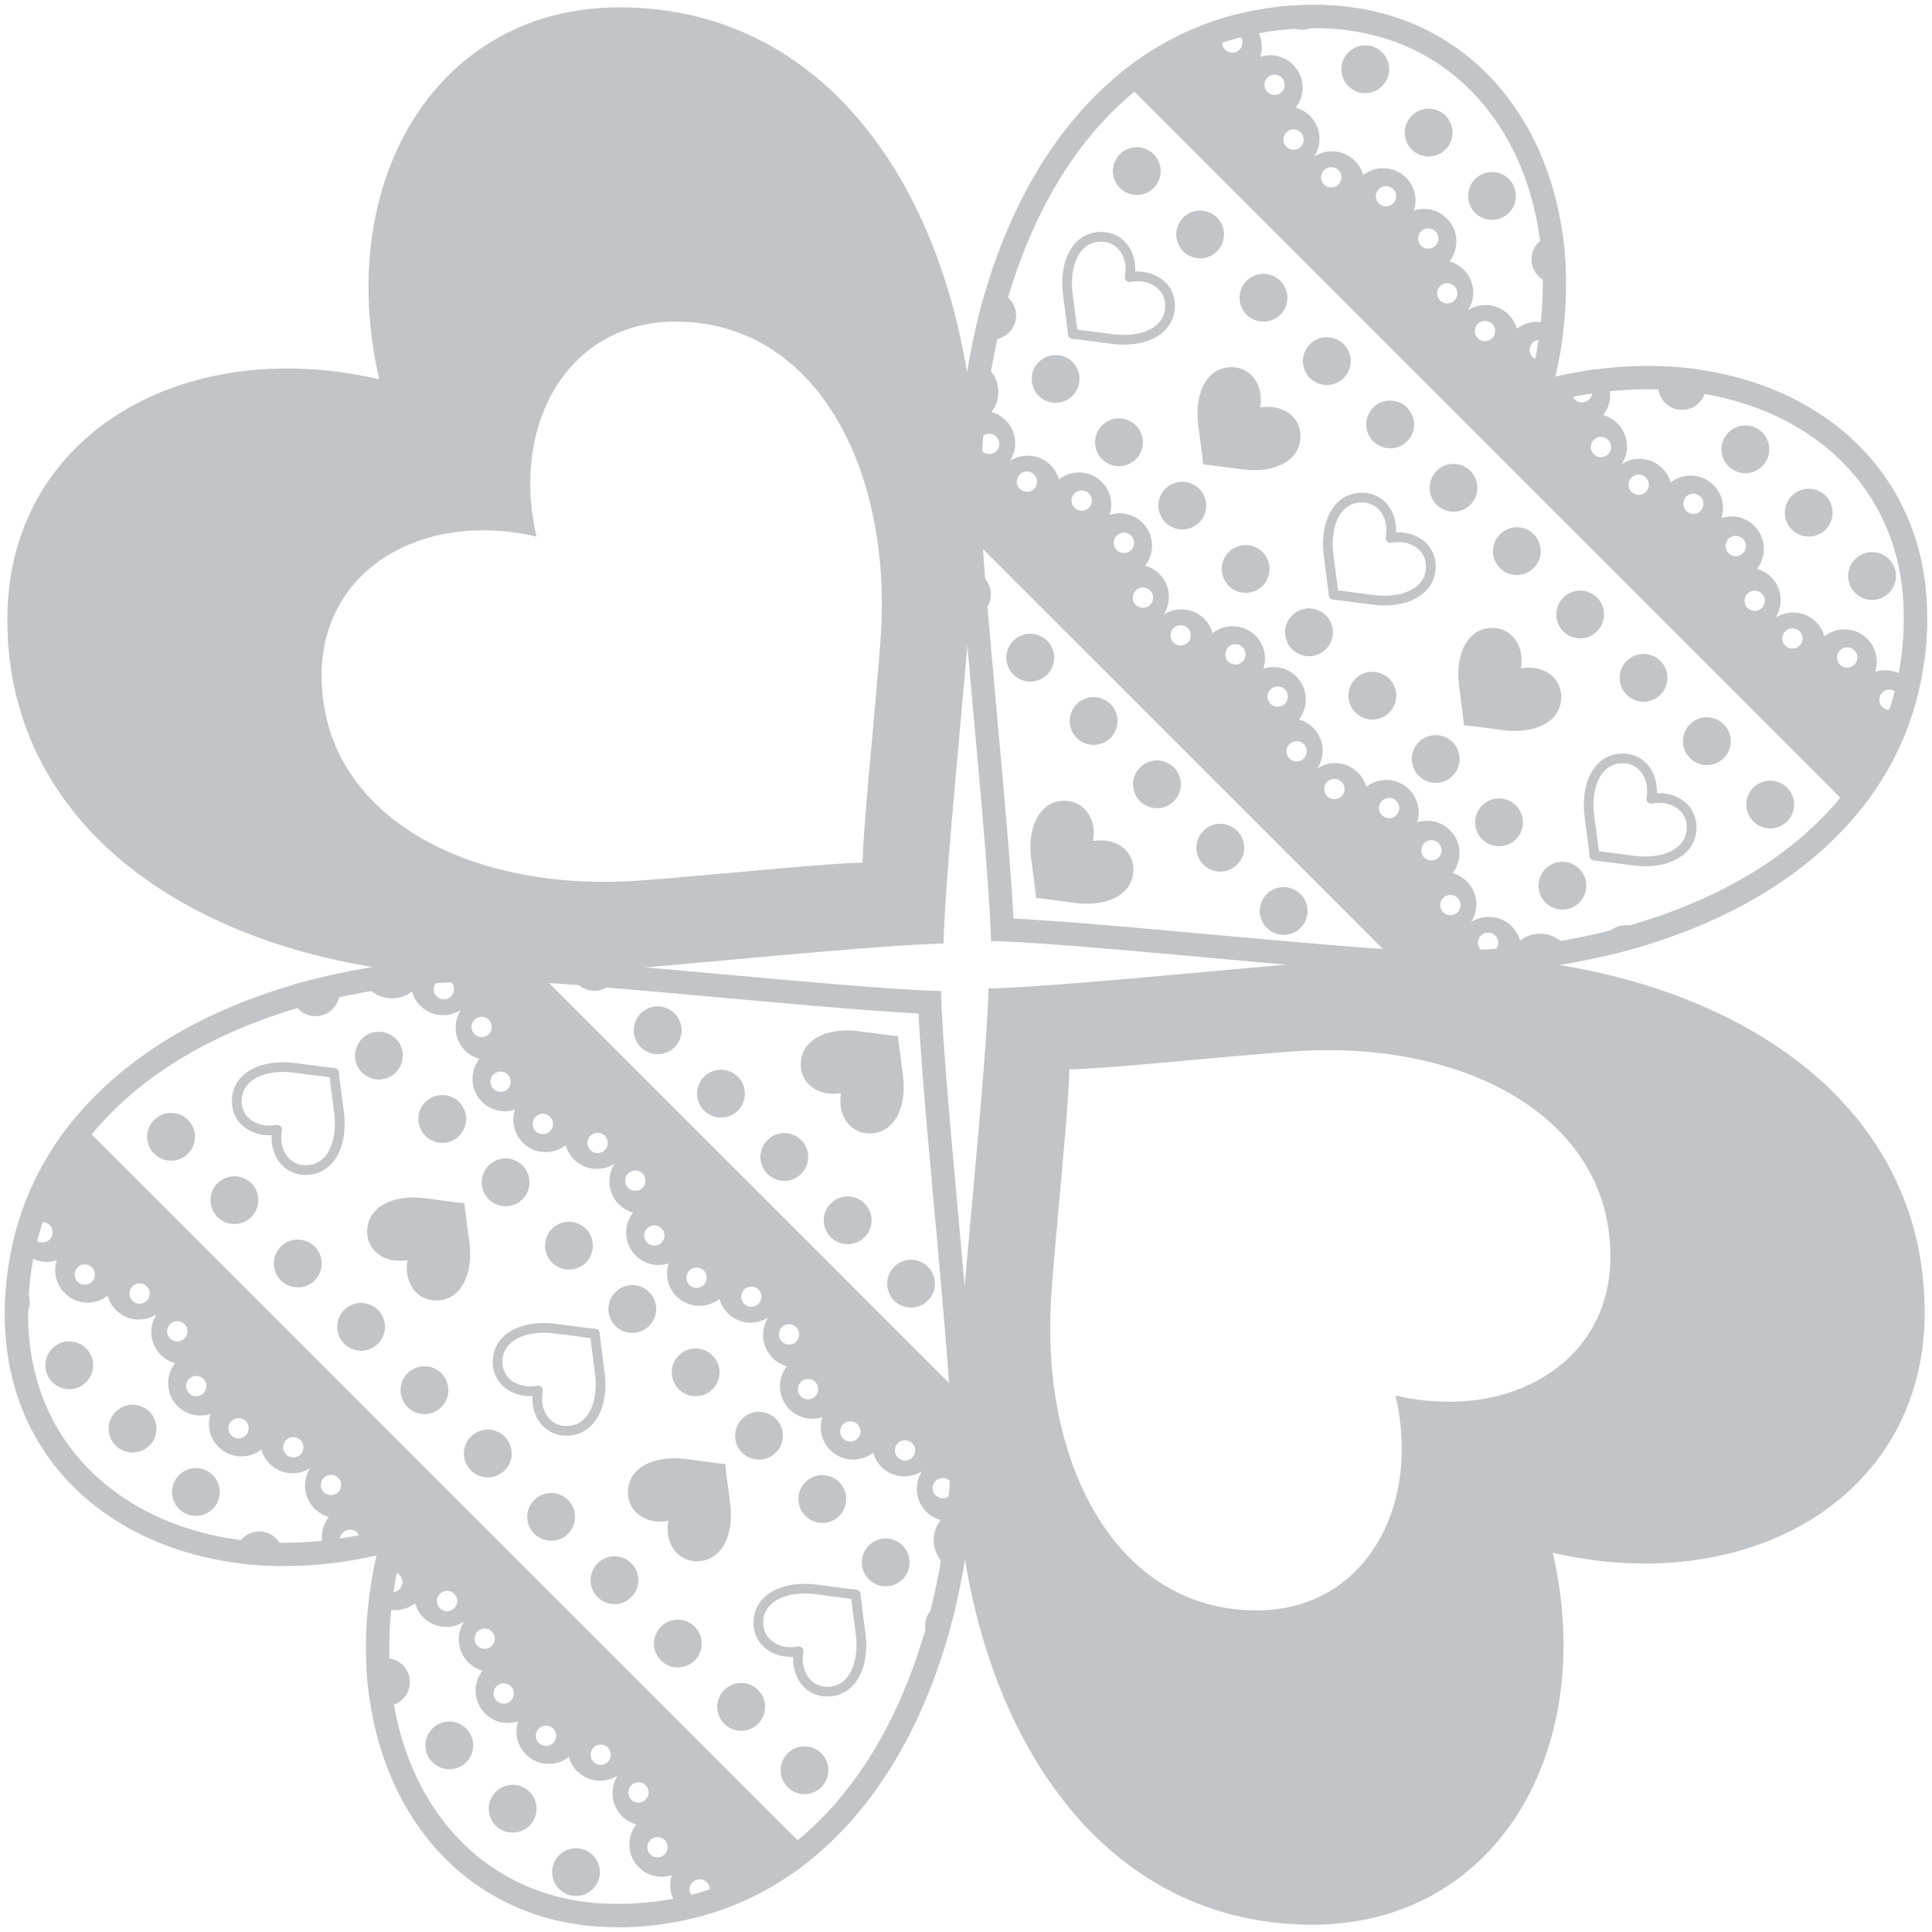 <svg version="1.1" id="_x35_" xmlns="http://www.w3.org/2000/svg" x="0" y="0" viewBox="0 0 799.989 800" xml:space="preserve"><style>.st0{fill:#c2c5c7}</style><path class="st0" d="M402.589 571.544c-3.275-46.147-10.964-118.443-12.679-154.117-.118-2.546-.21-4.918-.275-7.072a334.56 334.56 0 01-7.06-.268c-35.681-1.703-107.97-9.405-154.115-12.674C108.688 389.004 2.001 443.055 2.001 544.489c-.026 76.101 72.329 118.343 153.984 99.514-18.822 81.655 23.42 154.01 99.522 153.997 101.421-.019 155.478-106.698 147.082-226.456zM255.494 788.328c-25.294.005-47.483-8.796-64.104-25.425-.027-.025-.027-.025-.039-.032-26.891-26.885-36.571-70.502-25.935-116.701l3.47-15.075-15.062 3.478c-46.198 10.668-89.816.956-116.694-25.909-16.661-16.655-25.462-38.856-25.462-64.168 0-34.365 12.875-63.776 38.247-87.425 39.033-36.394 105.52-55.091 177.863-50.009 19.857 1.414 44.993 3.687 69.315 5.882 32.275 2.907 62.795 5.664 83.241 6.706 1.047 20.406 3.798 50.866 6.706 83.083 2.213 24.376 4.48 49.578 5.895 69.499 5.094 72.31-13.623 138.817-50.023 177.85-23.63 25.37-53.048 38.233-87.418 38.246z"/><path class="st0" d="M279.725 711.446l-.196-.196-63.475-63.462-.184-.202-63.448-63.456-.21-.196-63.449-63.449-.209-.209-57.411-57.39c-11.684 14.041-20.237 30.21-24.952 48.346.432 2.685 1.65 5.271 3.706 7.341a13.443 13.443 0 0013.635 3.269c-1.506 4.643-.419 9.941 3.275 13.629 4.846 4.859 12.495 5.213 17.734 1.067A13.527 13.527 0 0048 542.445a13.405 13.405 0 0016.844 1.729c-3.431 5.206-2.828 12.274 1.756 16.845 1.676 1.702 3.719 2.842 5.894 3.451-4.139 5.26-3.785 12.902 1.049 17.761a13.44 13.44 0 0013.647 3.262c-1.506 4.65-.419 9.948 3.276 13.635 4.846 4.853 12.482 5.207 17.735 1.068a13.545 13.545 0 003.458 5.907c4.584 4.571 11.645 5.147 16.831 1.729-3.405 5.214-2.828 12.274 1.756 16.845a13.42 13.42 0 005.907 3.445c-4.139 5.265-3.798 12.902 1.061 17.761.432.44.903.838 1.388 1.213 5.724-.741 11.527-1.743 17.382-3.092-1.349 5.848-2.331 11.663-3.078 17.388.368.484.774.937 1.22 1.382 4.846 4.86 12.482 5.22 17.747 1.081a13.421 13.421 0 003.445 5.9c4.572 4.578 11.631 5.161 16.845 1.749-3.419 5.193-2.829 12.26 1.729 16.825a13.63 13.63 0 005.907 3.445 13.378 13.378 0 001.088 17.761c3.667 3.694 8.96 4.768 13.622 3.268-1.493 4.644-.432 9.948 3.262 13.636 4.846 4.859 12.508 5.206 17.761 1.074a13.405 13.405 0 003.444 5.894 13.4 13.4 0 0016.832 1.743c-3.406 5.2-2.829 12.267 1.756 16.845a13.348 13.348 0 005.894 3.431c-4.139 5.279-3.786 12.908 1.061 17.761 3.694 3.694 8.999 4.775 13.649 3.276-1.52 4.643-.432 9.948 3.275 13.629 2.056 2.07 4.637 3.281 7.321 3.701 18.129-4.703 34.318-13.256 48.346-24.953l-57.385-57.394zM14.628 513.235a4.191 4.191 0 01.025-5.927c1.625-1.638 4.284-1.638 5.92 0a4.189 4.189 0 010 5.927c-1.635 1.644-4.295 1.638-5.945 0zm17.525 17.494a4.184 4.184 0 010-5.941c1.624-1.625 4.282-1.625 5.92 0a4.206 4.206 0 010 5.941 4.16 4.16 0 01-5.92 0zm22.673 7.858a4.192 4.192 0 010-5.927 4.188 4.188 0 015.934 0c1.624 1.637 1.624 4.296 0 5.927a4.186 4.186 0 01-5.934 0zm15.627 15.614a4.155 4.155 0 010-5.927c1.624-1.644 4.283-1.638 5.92 0a4.189 4.189 0 010 5.927 4.171 4.171 0 01-5.92 0zm7.845 22.693a4.2 4.2 0 010-5.934c1.638-1.631 4.31-1.631 5.934 0 1.624 1.638 1.651 4.29.013 5.927a4.202 4.202 0 01-5.947.007zm17.513 17.486a4.163 4.163 0 010-5.933c1.625-1.631 4.271-1.631 5.934 0 1.624 1.644 1.624 4.309 0 5.94-1.663 1.643-4.309 1.631-5.934-.007zm22.661 7.858c-1.624-1.631-1.624-4.29 0-5.927 1.664-1.643 4.308-1.636 5.933 0a4.2 4.2 0 01.013 5.927c-1.638 1.645-4.283 1.645-5.946 0zm15.626 15.621a4.189 4.189 0 010-5.927 4.186 4.186 0 015.934 0 4.178 4.178 0 010 5.927 4.193 4.193 0 01-5.934 0zm7.858 22.686c-1.636-1.638-1.65-4.29 0-5.927 1.638-1.644 4.296-1.637 5.947 0 1.611 1.631 1.624 4.29 0 5.927a4.208 4.208 0 01-5.947 0zm17.5 17.493a4.187 4.187 0 010-5.933 4.21 4.21 0 015.934 0 4.206 4.206 0 010 5.941 4.195 4.195 0 01-5.934-.008zm22.674 7.859a4.197 4.197 0 010-5.934c1.636-1.636 4.296-1.625 5.932.007a4.193 4.193 0 11-5.932 5.927zm15.626 15.613c-1.638-1.638-1.651-4.296.013-5.927 1.611-1.631 4.269-1.644 5.92.007a4.207 4.207 0 01.013 5.92c-1.663 1.643-4.322 1.638-5.946 0zm7.859 22.687a4.159 4.159 0 010-5.92c1.651-1.644 4.296-1.644 5.92-.014a4.185 4.185 0 01.013 5.934 4.185 4.185 0 01-5.933 0zm17.486 17.493a4.193 4.193 0 01.013-5.928 4.188 4.188 0 015.921 0 4.209 4.209 0 01.013 5.934c-1.65 1.65-4.296 1.632-5.947-.006zm22.7 7.865a4.197 4.197 0 01-.014-5.941 4.186 4.186 0 015.922.021 4.146 4.146 0 010 5.92 4.166 4.166 0 01-5.908 0zm15.613 15.614a4.201 4.201 0 010-5.947 4.175 4.175 0 015.92.02 4.201 4.201 0 01.014 5.927 4.197 4.197 0 01-5.934 0zm7.859 22.686c-1.65-1.631-1.65-4.289 0-5.94 1.625-1.624 4.284-1.631 5.934.007 1.624 1.638 1.638 4.303 0 5.934-1.664 1.642-4.31 1.63-5.934-.001zm17.499 17.499a4.172 4.172 0 010-5.941c1.625-1.637 4.296-1.624 5.92.007a4.165 4.165 0 010 5.927 4.187 4.187 0 01-5.92.007zM170.563 410.532a13.622 13.622 0 003.459 5.9c4.571 4.578 11.63 5.148 16.843 1.729-3.419 5.206-2.856 12.272 1.743 16.852 1.677 1.701 3.733 2.835 5.907 3.437-4.151 5.279-3.798 12.908 1.061 17.768 3.68 3.694 8.973 4.775 13.635 3.262-1.506 4.643-.432 9.948 3.248 13.635 4.859 4.86 12.509 5.206 17.774 1.067a13.453 13.453 0 003.446 5.907c4.558 4.572 11.63 5.161 16.831 1.743-3.405 5.2-2.829 12.254 1.742 16.838a13.572 13.572 0 005.895 3.437c-4.126 5.259-3.773 12.916 1.086 17.761 3.68 3.694 8.973 4.762 13.623 3.269-1.495 4.637-.42 9.948 3.26 13.635 4.859 4.86 12.522 5.212 17.775 1.075a13.502 13.502 0 003.444 5.9c4.572 4.571 11.619 5.141 16.832 1.729-3.405 5.207-2.842 12.273 1.756 16.845 1.69 1.709 3.746 2.836 5.893 3.438-4.152 5.265-3.786 12.908 1.061 17.761 3.694 3.7 8.987 4.775 13.649 3.275a13.355 13.355 0 003.262 13.636c4.846 4.852 12.495 5.2 17.761 1.067a13.419 13.419 0 003.445 5.894c4.559 4.584 11.631 5.161 16.831 1.742-3.419 5.207-2.842 12.261 1.743 16.845 1.69 1.695 3.746 2.829 5.907 3.438-4.139 5.259-3.798 12.908 1.049 17.761a13.331 13.331 0 008.081 3.839c.484-2.758.957-5.541 1.362-8.351-1.533.7-3.419.452-4.689-.825-1.638-1.631-1.638-4.284-.013-5.933 1.572-1.559 4.035-1.585 5.685-.164 1.952-15.469 2.724-31.508 2.357-47.881-.013-.131-.013-.263-.013-.387-.038-1.532-.052-3.059-.105-4.585l-61.104-61.123-.196-.196-63.462-63.456-.196-.189-61.117-61.117c-1.547-.066-3.067-.073-4.584-.105-.132 0-.249-.007-.393-.013-16.373-.38-32.419.406-47.875 2.344 1.415 1.651 1.376 4.126-.171 5.679-1.65 1.643-4.309 1.643-5.933-.007-1.27-1.264-1.518-3.144-.825-4.689-2.803.419-5.593.871-8.343 1.375a13.292 13.292 0 003.811 8.062c4.874 4.867 12.523 5.215 17.762 1.076zm222.791 202.69a4.189 4.189 0 010 5.927c-1.638 1.643-4.31 1.643-5.934 0a4.175 4.175 0 01.013-5.934c1.611-1.63 4.283-1.63 5.921.007zm-15.614-15.614c1.624 1.644 1.624 4.303 0 5.927-1.65 1.644-4.31 1.644-5.932.006-1.638-1.63-1.638-4.289 0-5.94 1.622-1.63 4.282-1.63 5.932.007zm-22.698-7.858a4.172 4.172 0 010 5.941c-1.624 1.629-4.284 1.623-5.922-.014a4.184 4.184 0 010-5.92c1.638-1.638 4.297-1.638 5.922-.007zm-17.474-17.493c1.624 1.631 1.611 4.296-.013 5.927-1.65 1.643-4.308 1.643-5.933 0a4.189 4.189 0 010-5.927c1.624-1.638 4.282-1.645 5.946 0zm-7.872-22.693c1.638 1.638 1.638 4.31.014 5.941-1.638 1.636-4.296 1.63-5.961 0a4.21 4.21 0 01.026-5.941c1.638-1.638 4.297-1.645 5.921 0zm-15.626-15.607a4.159 4.159 0 010 5.92 4.164 4.164 0 01-5.921.007c-1.638-1.631-1.638-4.289 0-5.933 1.637-1.632 4.297-1.632 5.921.006zm-22.674-7.858a4.193 4.193 0 11-5.933 5.926 4.178 4.178 0 010-5.927c1.636-1.637 4.308-1.637 5.933.001zm-17.499-17.5a4.176 4.176 0 01-.013 5.934c-1.624 1.636-4.284 1.63-5.92 0a4.21 4.21 0 010-5.934c1.636-1.631 4.31-1.631 5.933 0zm-7.846-22.687a4.197 4.197 0 010 5.934 4.216 4.216 0 01-5.947 0 4.177 4.177 0 01.027-5.934c1.624-1.624 4.282-1.644 5.92 0zm-15.626-15.62c1.636 1.644 1.636 4.303 0 5.934-1.638 1.644-4.297 1.644-5.921 0-1.65-1.631-1.65-4.282 0-5.934 1.624-1.631 4.283-1.631 5.921 0zm-22.688-7.859c1.652 1.638 1.638 4.31 0 5.941-1.622 1.636-4.282 1.63-5.932-.007a4.19 4.19 0 010-5.928c1.636-1.643 4.31-1.643 5.932-.006zm-17.486-17.485a4.205 4.205 0 01-.012 5.94 4.183 4.183 0 01-5.92-.013 4.168 4.168 0 010-5.92c1.636-1.632 4.296-1.645 5.932-.007zm-7.858-22.693a4.22 4.22 0 01.013 5.933c-1.664 1.636-4.31 1.636-5.947 0-1.638-1.63-1.638-4.29 0-5.933a4.203 4.203 0 015.934 0zm-15.626-15.614a4.199 4.199 0 01.012 5.934c-1.636 1.638-4.282 1.638-5.945 0a4.223 4.223 0 010-5.934c1.649-1.625 4.309-1.637 5.933 0zm-49.945 75.689c4.807-4.852 6.576-12.81 5.632-21.298-.576-4.925-1.702-12.62-2.043-16.275-.013-.255-.039-.498-.052-.701a2.014 2.014 0 00-1.886-1.86c-.21-.021-.433-.033-.695-.066-3.654-.328-11.343-1.461-16.282-2.03-8.474-.956-16.437.819-21.297 5.619-2.764 2.73-4.336 6.549-4.152 10.93.157 3.564 1.625 6.681 3.903 8.967 3.117 3.104 7.676 4.689 12.536 4.446-.263 4.859 1.336 9.398 4.44 12.522 0 .014.013.021.013.027 2.292 2.265 5.384 3.726 8.946 3.871 4.415.197 8.199-1.389 10.937-4.152zm-17.054-2.594c-2.593-2.586-3.903-6.902-3.025-11.585a1.983 1.983 0 00-.563-1.808 1.959 1.959 0 00-1.783-.55c-4.689.884-9.011-.439-11.591-3.032-1.624-1.625-2.606-3.687-2.738-6.275-.118-3.372.956-5.886 2.986-7.917 3.498-3.569 10.336-5.384 17.997-4.473 4.468.497 11.357 1.526 15.443 1.951.432 4.087 1.454 10.97 1.951 15.437.89 7.669-.904 14.499-4.48 18.011-2.029 2.004-4.544 3.09-7.898 2.966-2.592-.111-4.661-1.12-6.299-2.725zm74.687 35.517c-.563-4.886-1.715-12.535-2.056-16.307-.04-.275-.04-.524-.066-.76-.223-.014-.472-.026-.748-.046-3.772-.348-11.421-1.5-16.307-2.056-12.679-1.44-23.668 3.778-23.223 14.487.353 8.022 8.173 12.803 16.714 11.185-1.624 8.542 3.156 16.368 11.198 16.714 10.69.458 15.915-10.551 14.488-23.217zm50.35 75.067c4.807-4.859 6.575-12.823 5.62-21.298-.576-4.932-1.703-12.615-2.017-16.275a20.223 20.223 0 00-.079-.695c-.052-1.008-.852-1.8-1.873-1.872-.21-.021-.433-.046-.669-.066-3.68-.32-11.355-1.467-16.28-2.03l-.236 2.004.236-2.01c-8.501-.943-16.453.819-21.312 5.626-2.763 2.738-4.348 6.536-4.152 10.93.145 3.569 1.613 6.693 3.891 8.966 3.117 3.104 7.675 4.71 12.522 4.46-.236 4.846 1.336 9.378 4.453 12.508.026.014.026.027.026.027 2.279 2.272 5.383 3.733 8.946 3.876 4.389.197 8.173-1.381 10.924-4.151zm-17.054-2.594c-2.581-2.574-3.917-6.909-3.013-11.593a2.007 2.007 0 00-2.358-2.344c-4.689.872-9.011-.446-11.604-3.038-1.598-1.624-2.594-3.694-2.699-6.288-.143-3.366.957-5.874 2.96-7.917 3.499-3.556 10.335-5.364 18.011-4.466 4.467.504 11.357 1.526 15.444 1.958.419 4.073 1.441 10.963 1.938 15.442.917 7.656-.917 14.5-4.48 17.997-2.017 2.005-4.545 3.091-7.899 2.98-2.579-.125-4.662-1.12-6.3-2.731zm60.2 58.726c10.702.459 15.915-10.544 14.474-23.211-.55-4.891-1.702-12.541-2.042-16.307a8.073 8.073 0 01-.052-.759c-.236-.02-.486-.027-.761-.052-3.772-.341-11.421-1.5-16.307-2.044-12.665-1.44-23.681 3.766-23.224 14.474.367 8.037 8.188 12.817 16.714 11.193-1.612 8.546 3.181 16.359 11.198 16.706zm44.966 52.119c2.281 2.286 5.384 3.747 8.946 3.877 4.402.216 8.201-1.382 10.925-4.146 4.807-4.86 6.588-12.809 5.646-21.291-.577-4.95-1.703-12.626-2.044-16.273-.025-.263-.039-.497-.052-.702a2.001 2.001 0 00-1.886-1.865c-.196-.021-.432-.034-.681-.066-3.667-.322-11.343-1.467-16.294-2.03-8.475-.949-16.425.819-21.311 5.626-2.738 2.718-4.335 6.536-4.139 10.924.157 3.562 1.625 6.68 3.903 8.96 3.119 3.118 7.663 4.715 12.522 4.46-.248 4.852 1.349 9.385 4.454 12.508-.001.012-.001.018.011.018zm-.209-14.441a1.938 1.938 0 00-.55-1.807 1.922 1.922 0 00-1.781-.544c-4.689.884-9.026-.438-11.593-3.039-1.625-1.623-2.619-3.699-2.724-6.28-.131-3.38.943-5.874 2.96-7.917 3.51-3.557 10.348-5.365 17.997-4.486 4.479.517 11.37 1.545 15.455 1.971.433 4.092 1.454 10.962 1.953 15.429.891 7.669-.917 14.514-4.48 18.017-2.03 2.004-4.545 3.092-7.912 2.967-2.58-.118-4.65-1.12-6.286-2.731-2.594-2.568-3.916-6.911-3.039-11.58zm15.574-231.526c-1.597 8.52 3.184 16.339 11.213 16.687 10.701.472 15.901-10.53 14.474-23.204-.538-4.885-1.703-12.548-2.056-16.321-.013-.268-.04-.523-.052-.739-.21-.02-.458-.04-.734-.066-3.773-.341-11.436-1.488-16.32-2.044-12.679-1.427-23.681 3.78-23.21 14.474.352 8.029 8.172 12.81 16.685 11.213zM63.838 477.707c3.865 3.863 10.139 3.863 13.989.007 3.865-3.864 3.865-10.125 0-13.982-3.864-3.871-10.125-3.871-14.003 0-3.85 3.856-3.85 10.117.014 13.975zm26.237 12.24a9.863 9.863 0 000 13.988c3.864 3.864 10.125 3.858 13.976.007 3.864-3.871 3.864-10.132 0-13.995-3.851-3.845-10.112-3.845-13.976 0zm26.223 40.225c3.863 3.864 10.124 3.857 14.002.007 3.864-3.864 3.864-10.139 0-13.996-3.878-3.864-10.139-3.864-14.002 0-3.864 3.857-3.864 10.131 0 13.989zm26.222 12.24c-3.837 3.857-3.851 10.125 0 13.99 3.877 3.856 10.138 3.856 13.99.005 3.864-3.863 3.864-10.124 0-13.995a9.891 9.891 0 00-13.99 0zm26.236 40.218c3.865 3.857 10.138 3.864 13.99 0 3.863-3.864 3.863-10.132 0-13.99-3.852-3.856-10.125-3.863-13.99 0-3.864 3.858-3.864 10.126 0 13.99zm40.225 12.241c-3.878-3.864-10.138-3.864-14.001 0-3.851 3.851-3.864 10.118.012 13.983 3.864 3.864 10.126 3.864 13.976.007 3.878-3.872 3.878-10.126.013-13.99zm26.223 26.23c-3.864-3.857-10.138-3.857-14.003 0-3.837 3.865-3.837 10.119.013 13.983 3.864 3.863 10.126 3.863 13.99.019a9.904 9.904 0 000-14.002zm12.248 26.242c-3.864 3.839-3.864 10.112 0 13.969 3.864 3.871 10.125 3.871 13.976.007 3.876-3.864 3.876-10.125 0-13.976a9.852 9.852 0 00-13.976 0zm40.211 26.223c-3.864-3.871-10.137-3.871-13.989 0-3.863 3.851-3.863 10.112 0 13.982 3.864 3.865 10.138 3.865 13.989.007 3.864-3.877 3.864-10.131 0-13.989zm12.234 26.217c-3.851 3.864-3.851 10.132 0 13.995 3.864 3.857 10.138 3.857 13.99.007 3.877-3.863 3.877-10.131 0-14.001-3.852-3.859-10.126-3.866-13.99-.001zm26.25 40.218c3.851 3.864 10.112 3.864 13.963.013a9.88 9.88 0 000-13.99c-3.851-3.87-10.112-3.87-13.976 0-3.851 3.851-3.851 10.126.013 13.977zM9.428 532.11c-1.821-1.814-4.152-2.738-6.536-2.856-.55 4.97-.891 10.02-.891 15.234-.013 1.513.078 2.986.13 4.48 2.633.084 5.293-.852 7.297-2.862 3.864-3.871 3.876-10.125 0-13.996zm26.235 26.237c-3.876-3.871-10.125-3.871-13.988 0-3.851 3.857-3.851 10.125 0 13.983 3.863 3.862 10.112 3.862 13.988 0 3.864-3.858 3.864-10.126 0-13.983zm26.25 26.228a9.925 9.925 0 00-14.017 0c-3.851 3.857-3.863 10.125 0 13.99 3.878 3.857 10.139 3.851 13.99 0 3.878-3.865 3.878-10.132.027-13.99zm26.21 26.224c-3.851-3.865-10.126-3.857-13.99 0a9.891 9.891 0 000 13.99c3.864 3.864 10.138 3.857 13.99 0 3.864-3.859 3.864-10.127 0-13.99zm26.235 26.236c-3.864-3.865-10.126-3.871-13.988 0-2.751 2.738-3.498 6.68-2.358 10.125 5.907.785 11.971 1.191 18.154 1.264 1.847-3.714 1.27-8.317-1.808-11.389zm52.46 52.452c-3.852-3.864-10.125-3.871-13.99.007-.393.393-.708.807-1.022 1.245.236 4.394.655 8.73 1.297 12.954 3.851 3.621 9.928 3.569 13.714-.21 3.864-3.864 3.864-10.138.001-13.996zm26.222 26.237c-3.864-3.858-10.125-3.865-13.988 0-3.851 3.851-3.864 10.125.012 13.988 3.851 3.857 10.126 3.857 13.976 0a9.887 9.887 0 000-13.988zm26.25 26.222c-3.878-3.863-10.139-3.858-14.017 0-3.851 3.864-3.851 10.138 0 14.003 3.878 3.851 10.139 3.837 14.017 0 3.851-3.872 3.851-10.139 0-14.003zm26.197 26.23c-3.851-3.858-10.112-3.858-13.976.007-3.851 3.851-3.864 10.118-.013 13.976 3.891 3.877 10.152 3.87 14.003 0 3.862-3.858 3.875-10.12-.014-13.983zm12.259 26.229a9.926 9.926 0 00-2.279 3.595c.027-.005.027-.005.04 0 6.168 0 12.129-.405 17.957-1.177-.458-.872-1.008-1.684-1.729-2.417-3.864-3.858-10.137-3.858-13.989-.001zM123.684 417.866c3.851 3.877 10.126 3.877 13.989 0 3.864-3.858 3.851-10.112-.013-13.976a.777.777 0 00-.21-.164c-5.475 1.219-10.884 2.581-16.163 4.121-1.099 3.418-.34 7.308 2.397 10.019zm26.21 26.236c3.878 3.857 10.139 3.857 14.003 0 3.851-3.871 3.851-10.118 0-13.983-3.864-3.857-10.112-3.878-13.99-.013-3.863 3.878-3.863 10.125-.013 13.996zm26.237 26.23c3.878 3.863 10.138 3.863 14.002 0a9.891 9.891 0 000-13.99c-3.864-3.864-10.124-3.871-14.002 0-3.864 3.865-3.864 10.133 0 13.99zm40.224 26.229a9.852 9.852 0 00-.013-13.988 9.887 9.887 0 00-13.976 0c-3.862 3.863-3.876 10.124 0 13.988 3.852 3.871 10.112 3.871 13.989 0zm12.234 26.236c3.864 3.858 10.139 3.865 14.003 0 3.851-3.877 3.851-10.132 0-13.996-3.864-3.857-10.139-3.871-14.003-.007-3.851 3.865-3.851 10.133 0 14.003zm40.225 26.217c3.877-3.857 3.852-10.112 0-13.976a9.882 9.882 0 00-13.988-.014 9.904 9.904 0 000 14.002 9.878 9.878 0 0013.988-.012zm26.223 12.253c-3.864-3.863-10.126-3.863-13.988-.005-3.865 3.869-3.853 10.124 0 13.988 3.862 3.864 10.124 3.864 13.988 0a9.857 9.857 0 000-13.983zm26.237 40.213c3.864-3.865 3.851-10.119 0-13.976-3.865-3.864-10.125-3.885-13.99-.013-3.851 3.87-3.851 10.125 0 13.99a9.894 9.894 0 0013.99-.001zm26.223 12.24c-3.852-3.857-10.113-3.871-13.976-.007-3.891 3.871-3.877 10.132 0 13.996 3.863 3.857 10.124 3.869 13.976 0 3.877-3.864 3.863-10.125 0-13.989zm26.249 40.218c3.851-3.864 3.851-10.118-.013-13.988-3.864-3.864-10.125-3.864-13.99-.007-3.862 3.87-3.862 10.131 0 13.995 3.864 3.857 10.125 3.864 14.003 0zm12.234 26.236c1.388 1.388 3.117 2.259 4.898 2.652A259.03 259.03 0 00396 663.795c-3.419-1.1-7.297-.334-10.02 2.383-3.865 3.858-3.865 10.132 0 13.996zM239.081 407.387a9.919 9.919 0 0014.003-.013c2.135-2.135 3.039-5.003 2.817-7.793a2255.433 2255.433 0 00-19.374-1.572c-.811 3.255.013 6.837 2.554 9.378zm26.236 26.231c3.851 3.862 10.112 3.862 13.99 0 3.877-3.871 3.877-10.132 0-13.99a9.884 9.884 0 00-13.99 0c-3.864 3.858-3.864 10.119 0 13.99zm26.223 26.235c3.865 3.851 10.138 3.857 14.001-.007 3.851-3.871 3.851-10.126 0-13.995-3.864-3.858-10.137-3.858-14.001 0-3.85 3.87-3.85 10.131 0 14.002zm26.236 12.227a9.877 9.877 0 000 13.996c3.864 3.857 10.126 3.857 13.99-.007 3.864-3.858 3.864-10.132 0-13.99-3.865-3.869-10.113-3.869-13.99.001zm26.223 40.226c3.864 3.857 10.126 3.857 14.003 0 3.851-3.865 3.851-10.139 0-13.996-3.878-3.857-10.139-3.857-14.003 0-3.864 3.864-3.864 10.132 0 13.996zm26.237 26.222a9.887 9.887 0 0013.988 0c3.864-3.864 3.851-10.131 0-13.988-3.851-3.857-10.124-3.864-13.988 0-3.851 3.863-3.851 10.124 0 13.988zm26.222 26.23c1.624 1.631 3.693 2.542 5.829 2.79a1937.16 1937.16 0 00-1.52-19.254c-1.572.438-3.065 1.243-4.31 2.474-3.862 3.872-3.862 10.133.001 13.99zM797.989 255.525c.025-76.115-72.33-118.356-153.998-99.535C662.826 74.341 620.598 1.987 544.483 2c-101.433.019-155.478 106.692-147.069 226.458 3.275 46.139 10.964 118.448 12.654 154.122.144 2.547.223 4.911.289 7.072 2.135.052 4.518.145 7.059.268 35.668 1.69 107.983 9.399 154.116 12.674 119.783 8.409 226.444-45.654 226.457-147.069zm-47.901 87.405c-39.047 36.387-105.547 55.091-177.863 49.997-19.922-1.402-45.123-3.676-69.499-5.875-32.21-2.921-62.677-5.665-83.083-6.706-1.035-20.453-3.799-50.973-6.706-83.247-2.188-24.311-4.467-49.453-5.882-69.323-5.082-72.323 13.609-138.83 50.009-177.857 23.656-25.358 53.062-38.235 87.419-38.241 25.319 0 47.508 8.81 64.169 25.457 26.89 26.878 36.583 70.501 25.921 116.694l-3.498 15.069 15.089-3.465c46.186-10.648 89.816-.956 116.707 25.921 0 0 0 .013.013.034 16.634 16.628 25.449 38.81 25.424 64.117.001 34.371-12.848 63.782-38.22 87.425z"/><path class="st0" d="M768.845 337.121c11.671-14.041 20.237-30.224 24.94-48.359-.432-2.678-1.624-5.253-3.694-7.334-3.681-3.675-8.999-4.768-13.635-3.269a13.412 13.412 0 00-3.274-13.635c-4.847-4.846-12.483-5.206-17.763-1.067a13.355 13.355 0 00-3.431-5.887c-4.571-4.578-11.632-5.161-16.845-1.749 3.432-5.194 2.842-12.268-1.729-16.838a13.492 13.492 0 00-5.907-3.445c4.126-5.265 3.786-12.901-1.074-17.754-3.681-3.701-8.999-4.775-13.636-3.269 1.493-4.65.42-9.941-3.261-13.629a13.418 13.418 0 00-17.775-1.081 13.265 13.265 0 00-3.431-5.894c-4.571-4.578-11.617-5.154-16.831-1.742 3.406-5.207 2.828-12.267-1.756-16.832a13.383 13.383 0 00-5.88-3.458c4.113-5.259 3.772-12.895-1.088-17.755a14.29 14.29 0 00-1.374-1.212 179.853 179.853 0 00-17.408 3.078c1.362-5.841 2.357-11.643 3.092-17.382-.368-.484-.76-.949-1.219-1.381-4.847-4.86-12.483-5.214-17.761-1.081a13.482 13.482 0 00-3.446-5.894c-4.558-4.571-11.605-5.155-16.844-1.743 3.431-5.2 2.854-12.272-1.717-16.831a13.434 13.434 0 00-5.907-3.451c4.139-5.259 3.785-12.902-1.075-17.761-3.681-3.687-8.985-4.768-13.622-3.269 1.493-4.637.432-9.941-3.274-13.629-4.847-4.852-12.496-5.206-17.749-1.067a13.558 13.558 0 00-3.444-5.9c-4.598-4.578-11.645-5.168-16.858-1.743 3.432-5.206 2.856-12.26-1.729-16.838a13.433 13.433 0 00-5.907-3.451c4.126-5.253 3.799-12.895-1.061-17.748a13.363 13.363 0 00-13.635-3.269c1.506-4.656.42-9.948-3.274-13.635-2.07-2.076-4.651-3.274-7.336-3.714-18.129 4.716-34.304 13.263-48.346 24.96l57.384 57.404.209.196 63.449 63.456.21.203 63.435 63.456.211.189 63.461 63.469.209.196 57.396 57.389zM513.217 20.593c-1.624 1.638-4.283 1.631-5.92-.007a4.19 4.19 0 010-5.928c1.651-1.643 4.296-1.643 5.92 0a4.176 4.176 0 010 5.935zm17.5 17.486a4.197 4.197 0 01-5.934 0 4.222 4.222 0 010-5.933 4.2 4.2 0 015.934 0 4.173 4.173 0 010 5.933zm7.858 22.693c-1.623 1.631-4.283 1.625-5.921-.013a4.168 4.168 0 010-5.928 4.191 4.191 0 015.921-.007 4.19 4.19 0 010 5.948zm15.627 15.614c-1.638 1.636-4.283 1.629-5.934-.014a4.181 4.181 0 01-.013-5.92 4.214 4.214 0 015.947 0 4.197 4.197 0 010 5.934zm22.673 7.858c-1.624 1.644-4.282 1.638-5.92-.007a4.181 4.181 0 010-5.921c1.651-1.644 4.296-1.644 5.92-.013a4.182 4.182 0 010 5.941zm17.5 17.493a4.203 4.203 0 01-5.934-.007 4.192 4.192 0 010-5.927 4.193 4.193 0 015.934 0 4.199 4.199 0 010 5.934zm7.858 22.693c-1.624 1.631-4.282 1.625-5.932-.02a4.18 4.18 0 010-5.92 4.192 4.192 0 015.932 0 4.193 4.193 0 010 5.94zm15.614 15.614c-1.624 1.63-4.27 1.63-5.921-.007a4.21 4.21 0 01-.013-5.934c1.664-1.63 4.31-1.63 5.934 0a4.161 4.161 0 010 5.941zm22.7 7.858c-1.651 1.631-4.31 1.631-5.934 0a4.191 4.191 0 010-5.947c1.638-1.636 4.283-1.629 5.934.014 1.624 1.624 1.637 4.282 0 5.933zm17.472 17.493a4.181 4.181 0 01-5.92 0 4.197 4.197 0 010-5.934c1.651-1.643 4.296-1.638 5.92-.007a4.149 4.149 0 010 5.941zm7.872 22.68a4.19 4.19 0 01-5.932-.007 4.18 4.18 0 010-5.92c1.636-1.65 4.296-1.638 5.932-.013 1.624 1.65 1.624 4.302 0 5.94zm15.614 15.613a4.165 4.165 0 01-5.92-.007 4.146 4.146 0 010-5.92 4.174 4.174 0 015.92-.007c1.638 1.645 1.65 4.297 0 5.934zm22.686 7.865c-1.638 1.631-4.283 1.625-5.934-.007-1.624-1.638-1.624-4.296 0-5.927a4.197 4.197 0 015.934 5.934zm17.5 17.494a4.198 4.198 0 01-5.934 0 4.167 4.167 0 010-5.927c1.638-1.65 4.283-1.638 5.934-.007 1.638 1.645 1.65 4.296 0 5.934zm7.846 22.679c-1.624 1.638-4.271 1.638-5.921 0a4.185 4.185 0 010-5.921c1.65-1.643 4.297-1.637 5.921 0a4.183 4.183 0 010 5.921zm15.626 15.614a4.181 4.181 0 01-5.921 0 4.213 4.213 0 01-.027-5.927 4.207 4.207 0 015.947 0 4.166 4.166 0 01.001 5.927zm22.686 7.865a4.209 4.209 0 01-5.933 0 4.197 4.197 0 010-5.934 4.2 4.2 0 015.933 0 4.22 4.22 0 010 5.934zm17.487 17.506c-1.638 1.631-4.296 1.631-5.92-.02a4.193 4.193 0 01-.014-5.92 4.193 4.193 0 015.934 0 4.181 4.181 0 010 5.94zm-375.898-139.89c-2.24-2.26-5.108-3.523-8.055-3.831a245.381 245.381 0 00-1.362 8.356c1.546-.706 3.405-.458 4.676.812a4.184 4.184 0 01.013 5.933c-1.546 1.559-4.021 1.599-5.697.177-1.913 15.457-2.699 31.501-2.332 47.887.013.125.027.257.027.387.039 1.526.039 3.046.091 4.578l61.118 61.118.196.189 63.462 63.462.196.196 61.117 61.118c1.546.059 3.051.059 4.571.091.144 0 .262 0 .393.013 16.386.38 32.419-.407 47.887-2.351-1.429-1.637-1.402-4.112.157-5.672a4.225 4.225 0 015.959.007c1.245 1.271 1.494 3.15.8 4.696 2.816-.425 5.606-.884 8.344-1.382a13.142 13.142 0 00-3.825-8.062c-4.86-4.86-12.509-5.2-17.761-1.073-.616-2.148-1.743-4.205-3.445-5.895-4.584-4.578-11.631-5.148-16.858-1.736 3.433-5.206 2.856-12.272-1.729-16.85a13.408 13.408 0 00-5.894-3.439c4.139-5.259 3.798-12.902-1.075-17.761-3.667-3.701-8.971-4.768-13.635-3.269 1.52-4.637.445-9.941-3.274-13.642-4.834-4.853-12.483-5.193-17.749-1.054a13.293 13.293 0 00-3.445-5.908c-4.559-4.578-11.632-5.147-16.832-1.729 3.419-5.213 2.829-12.279-1.742-16.852a13.564 13.564 0 00-5.894-3.437c4.139-5.26 3.772-12.909-1.088-17.774-3.68-3.681-8.999-4.762-13.622-3.262 1.492-4.637.432-9.941-3.262-13.629-4.846-4.859-12.508-5.2-17.775-1.073a13.323 13.323 0 00-3.431-5.902c-4.572-4.571-11.645-5.147-16.845-1.729 3.419-5.214 2.856-12.266-1.742-16.845a13.339 13.339 0 00-5.907-3.438c4.139-5.272 3.799-12.908-1.061-17.774-3.681-3.693-8.985-4.761-13.635-3.262 1.506-4.644.432-9.949-3.262-13.635-4.859-4.853-12.495-5.206-17.761-1.061a13.389 13.389 0 00-3.445-5.907c-4.572-4.584-11.645-5.155-16.858-1.729 3.433-5.207 2.856-12.273-1.715-16.85a13.538 13.538 0 00-5.907-3.439c4.14-5.266 3.786-12.909-1.087-17.768zM613.21 387.432a4.208 4.208 0 015.947 0c1.636 1.625 1.636 4.283 0 5.934-1.638 1.631-4.31 1.636-5.947-.007-1.624-1.637-1.624-4.303 0-5.927zm-15.614-15.62a4.216 4.216 0 015.947 0c1.624 1.638 1.624 4.284-.014 5.94a4.202 4.202 0 01-5.933-.007 4.222 4.222 0 010-5.933zm-7.858-22.686c1.663-1.636 4.296-1.636 5.92 0a4.162 4.162 0 01.013 5.934c-1.611 1.638-4.284 1.638-5.933 0a4.197 4.197 0 010-5.934zm-17.487-17.499a4.197 4.197 0 015.934 0c1.625 1.643 1.625 4.303 0 5.933-1.638 1.63-4.31 1.638-5.934 0a4.173 4.173 0 010-5.933zm-22.699-7.846c1.664-1.651 4.31-1.651 5.947-.007a4.21 4.21 0 010 5.941c-1.624 1.624-4.296 1.624-5.947-.014-1.638-1.637-1.611-4.289 0-5.92zm-15.614-15.621c1.637-1.643 4.309-1.643 5.933-.012a4.203 4.203 0 010 5.939 4.184 4.184 0 01-5.933-.007c-1.636-1.636-1.636-4.295 0-5.92zm-7.845-22.693a4.194 4.194 0 015.934.007 4.192 4.192 0 010 5.927c-1.625 1.631-4.296 1.644-5.947 0-1.638-1.631-1.624-4.296.013-5.934zm-17.5-17.492c1.638-1.643 4.296-1.623 5.92.007a4.157 4.157 0 01.013 5.92 4.198 4.198 0 01-5.933.014 4.207 4.207 0 010-5.941zm-22.686-7.846a4.208 4.208 0 015.947-.007 4.211 4.211 0 01-.013 5.933 4.194 4.194 0 01-5.934-.007c-1.638-1.629-1.624-4.301 0-5.919zm-15.614-15.627a4.19 4.19 0 015.921 0c1.651 1.631 1.651 4.291 0 5.941a4.194 4.194 0 01-5.921-.007 4.2 4.2 0 010-5.934zm-7.858-22.686c1.638-1.636 4.296-1.636 5.921 0 1.65 1.638 1.663 4.298.013 5.927-1.625 1.644-4.296 1.644-5.947 0a4.2 4.2 0 01.013-5.927zm-17.486-17.498c1.638-1.631 4.296-1.631 5.92 0 1.625 1.643 1.638 4.302.013 5.932-1.637 1.631-4.309 1.638-5.947 0-1.637-1.63-1.624-4.289.014-5.932zm-22.7-7.854a4.202 4.202 0 015.947 0 4.189 4.189 0 01-.013 5.934c-1.624 1.631-4.284 1.638-5.933 0-1.625-1.644-1.625-4.303-.001-5.934zm-15.626-15.606c1.663-1.65 4.308-1.65 5.932-.012a4.155 4.155 0 010 5.939c-1.611 1.631-4.269 1.638-5.932-.007a4.217 4.217 0 010-5.92zm79.847-54.968c-.145-3.557-1.599-6.667-3.864-8.94-.013 0-.013-.007-.027-.02-3.13-3.104-7.675-4.696-12.52-4.453.248-4.853-1.35-9.399-4.455-12.516-2.279-2.285-5.382-3.752-8.958-3.896-4.389-.204-8.201 1.382-10.924 4.144-4.807 4.866-6.576 12.817-5.619 21.305.562 4.933 1.702 12.614 2.016 16.262.027.261.04.497.066.701a2.032 2.032 0 001.861 1.886c.209.014.445.032.707.046 3.655.334 11.343 1.481 16.268 2.05 8.501.931 16.452-.832 21.311-5.639 2.751-2.73 4.348-6.528 4.138-10.93zm-4.008.178c.117 3.366-.983 5.875-2.973 7.911-3.51 3.569-10.335 5.378-18.011 4.473-4.467-.504-11.343-1.526-15.43-1.945-.432-4.093-1.454-10.977-1.965-15.45-.891-7.663.918-14.492 4.479-18.009 2.017-2.01 4.532-3.098 7.912-2.96 2.593.123 4.662 1.114 6.273 2.724 2.619 2.588 3.93 6.903 3.039 11.579-.131.661.08 1.336.537 1.807a2.016 2.016 0 001.822.55c4.689-.877 8.999.44 11.579 3.033 1.612 1.617 2.621 3.706 2.738 6.287zm32.785 68.379c-4.886-.55-12.536-1.715-16.32-2.042a9.372 9.372 0 00-.747-.059c-.012-.229-.012-.472-.053-.754-.341-3.772-1.479-11.427-2.043-16.307-1.44-12.672 3.786-23.681 14.487-23.222 8.016.352 12.798 8.179 11.199 16.712 8.515-1.623 16.359 3.178 16.7 11.193.459 10.707-10.543 15.926-23.223 14.479zm79.218 39.439c-.143-3.569-1.611-6.673-3.889-8.952 0 0 0-.007-.014-.007-3.117-3.112-7.663-4.709-12.522-4.46.25-4.848-1.349-9.398-4.453-12.529-2.265-2.267-5.384-3.746-8.946-3.884-4.387-.216-8.213 1.382-10.923 4.132-4.821 4.886-6.59 12.837-5.646 21.319l2.016-.236-2.016.243c.562 4.919 1.702 12.6 2.042 16.268.014.261.039.478.066.693a1.996 1.996 0 001.86 1.867c.196.026.445.032.707.059 3.642.334 11.343 1.473 16.268 2.043 8.474.949 16.438-.825 21.298-5.639 2.765-2.737 4.35-6.522 4.152-10.917zm-4.021.164c.118 3.374-.968 5.888-2.986 7.919-3.484 3.563-10.335 5.364-17.983 4.474-4.48-.511-11.37-1.526-15.443-1.951-.445-4.08-1.454-10.964-1.965-15.437v-.007c-.891-7.663.904-14.501 4.479-18.004 2.031-2.017 4.546-3.104 7.924-2.967 2.568.105 4.637 1.106 6.275 2.719 2.592 2.593 3.903 6.909 3.051 11.592a1.937 1.937 0 00.538 1.808c.47.471 1.138.675 1.794.55 4.689-.884 9.024.42 11.592 3.026 1.611 1.616 2.606 3.705 2.724 6.278zm55.996 53.907c.472 10.707-10.544 15.921-23.198 14.48-4.871-.556-12.534-1.71-16.319-2.044a10.846 10.846 0 00-.76-.059c-.013-.223-.026-.484-.052-.753-.328-3.773-1.492-11.434-2.031-16.314-1.44-12.672 3.76-23.676 14.474-23.217 8.016.354 12.797 8.18 11.186 16.7 8.54-1.61 16.361 3.178 16.7 11.207zm52.106 44.959c-3.117-3.11-7.663-4.714-12.495-4.46.235-4.846-1.363-9.404-4.48-12.516-2.279-2.285-5.384-3.759-8.959-3.896-4.387-.209-8.185 1.388-10.911 4.133-4.807 4.873-6.589 12.829-5.632 21.319.563 4.931 1.715 12.613 2.044 16.273.012.249.038.486.052.681a1.996 1.996 0 001.859 1.886c.211.014.433.034.708.066 3.667.328 11.33 1.461 16.268 2.031 8.488.936 16.437-.838 21.31-5.632 2.751-2.731 4.349-6.53 4.126-10.938-.13-3.555-1.584-6.654-3.876-8.94l-.014-.007zm-2.842 2.837c1.597 1.63 2.606 3.713 2.724 6.286.131 3.38-.968 5.875-2.96 7.917-3.51 3.551-10.36 5.359-18.011 4.48-4.492-.511-11.343-1.532-15.442-1.958-.42-4.085-1.441-10.962-1.965-15.449-.89-7.656.93-14.494 4.506-17.997 2.017-2.011 4.507-3.098 7.898-2.974 2.568.118 4.664 1.12 6.275 2.731 2.606 2.574 3.916 6.91 3.037 11.586a2.039 2.039 0 00.55 1.788 1.97 1.97 0 001.795.556c4.702-.876 9.012.44 11.593 3.034zm-243.106 12.534c8.514-1.604 16.346 3.183 16.687 11.213.458 10.689-10.53 15.901-23.21 14.474-4.873-.563-12.549-1.703-16.32-2.037a8.572 8.572 0 00-.734-.066c-.013-.23-.039-.471-.066-.746-.354-3.773-1.493-11.442-2.042-16.314-1.429-12.679 3.771-23.683 14.473-23.21 8.029.347 12.81 8.166 11.212 16.686zm25.096-284.443c3.877 3.871 3.877 10.138.013 13.989-3.864 3.87-10.125 3.864-13.99 0-3.851-3.857-3.851-10.132 0-13.989 3.866-3.858 10.127-3.865 13.977 0zm12.26 26.23c3.852-3.858 10.113-3.858 13.976 0 3.865 3.864 3.865 10.137 0 13.983-3.862 3.876-10.124 3.869-13.976.012-3.863-3.865-3.863-10.132 0-13.995zm40.226 26.235c3.851 3.864 3.851 10.118 0 13.976-3.865 3.864-10.139 3.864-14.003.007a9.88 9.88 0 010-13.983c3.864-3.865 10.138-3.865 14.003 0zm12.221 26.23c3.851-3.857 10.125-3.864 13.989 0 3.864 3.864 3.864 10.125 0 13.976-3.865 3.87-10.112 3.87-13.989 0-3.852-3.858-3.852-10.119 0-13.976zm40.224 26.229c3.864 3.87 3.864 10.124 0 13.982-3.864 3.857-10.138 3.857-13.988 0a9.895 9.895 0 010-13.995c3.85-3.844 10.124-3.844 13.988.013zm12.247 40.212a9.891 9.891 0 010-13.99c3.851-3.863 10.112-3.863 13.976.007 3.851 3.858 3.851 10.126.027 13.976a9.9 9.9 0 01-14.003.007zm26.21 26.23c-3.851-3.864-3.851-10.125.013-13.99a9.885 9.885 0 0113.99.007c3.863 3.858 3.863 10.132 0 13.983-3.864 3.869-10.125 3.869-14.003 0zm26.248 12.233c3.853-3.857 10.114-3.844 13.976.014 3.865 3.863 3.865 10.118 0 13.988-3.862 3.864-10.124 3.857-13.976 0-3.862-3.869-3.862-10.125 0-14.002zm26.224 40.218a9.862 9.862 0 01.014-13.976c3.837-3.87 10.112-3.87 13.976 0 3.851 3.857 3.851 10.132.014 13.99a9.906 9.906 0 01-14.004-.014zm26.223 12.235c3.864-3.845 10.126-3.845 13.99.02a9.894 9.894 0 01.013 13.983c-3.863 3.864-10.124 3.864-14.002-.007-3.865-3.858-3.878-10.112-.001-13.996zm40.213 26.255a9.864 9.864 0 01.013 13.976c-3.876 3.864-10.138 3.864-13.988 0-3.865-3.863-3.865-10.118 0-13.995 3.85-3.844 10.123-3.844 13.975.019zM532.092 9.445c-1.807-1.82-2.726-4.158-2.83-6.536C534.214 2.36 539.256 2 544.483 2c1.52 0 2.986.084 4.48.137.091 2.633-.838 5.293-2.856 7.315a9.939 9.939 0 01-14.015-.007zm26.236 26.231c-3.851-3.858-3.851-10.126.014-13.995 3.851-3.852 10.137-3.864 13.99 0 3.863 3.857 3.851 10.138-.027 13.988-3.852 3.864-10.113 3.877-13.977.007zm26.237 26.229c-3.865-3.864-3.865-10.126.012-13.996 3.839-3.845 10.112-3.858 13.976 0 3.864 3.857 3.864 10.132 0 13.996-3.865 3.864-10.138 3.864-13.988 0zm26.222 26.229c-3.851-3.858-3.851-10.124 0-13.988 3.878-3.858 10.138-3.871 14.016-.007 3.851 3.87 3.851 10.137 0 13.995-3.878 3.857-10.139 3.864-14.016 0zm26.249 26.23c-3.864-3.857-3.878-10.125 0-13.99 2.738-2.744 6.68-3.496 10.112-2.351.799 5.895 1.191 11.972 1.27 18.156-3.707 1.84-8.316 1.27-11.382-1.815zm52.445 52.458c-3.864-3.863-3.876-10.13 0-13.995a10.64 10.64 0 011.245-1.008c4.4.243 8.723.654 12.954 1.277 3.628 3.884 3.575 9.954-.196 13.726-3.877 3.864-10.138 3.864-14.003 0zm26.224 26.223c-3.864-3.857-3.864-10.125 0-13.988 3.865-3.852 10.139-3.857 13.99 0 3.876 3.863 3.876 10.138 0 13.988-3.852 3.872-10.126 3.872-13.99 0zm26.249 26.238c-3.876-3.864-3.865-10.126 0-13.997 3.851-3.857 10.125-3.864 13.99-.007 3.851 3.871 3.851 10.139 0 14.003-3.865 3.864-10.14 3.864-13.99.001zm26.21 26.228c-3.851-3.863-3.863-10.131.013-14.002 3.851-3.851 10.125-3.857 13.99 0 3.864 3.871 3.851 10.144 0 14.002a9.9 9.9 0 01-14.003 0zm26.236 12.24a9.76 9.76 0 013.589-2.265v.039c0 6.156-.407 12.122-1.166 17.938-.879-.452-1.69-1.002-2.424-1.729a9.883 9.883 0 01.001-13.983zM417.861 123.689a9.86 9.86 0 010 13.983c-3.863 3.864-10.124 3.864-13.975-.007-.066-.059-.118-.137-.17-.209 1.218-5.482 2.579-10.878 4.126-16.151 3.43-1.099 7.308-.34 10.019 2.384zm26.236 26.217c3.851 3.871 3.851 10.132 0 13.996a9.89 9.89 0 01-13.99 0c-3.851-3.864-3.865-10.125 0-13.99 3.864-3.863 10.126-3.863 13.99-.006zm26.237 26.244c3.863 3.863 3.863 10.117 0 13.974a9.891 9.891 0 01-13.99 0 9.847 9.847 0 010-13.974 9.878 9.878 0 0113.99 0zm26.21 40.204a9.846 9.846 0 01-13.964-.007 9.855 9.855 0 01-.012-13.969c3.864-3.864 10.112-3.871 13.976 0a9.83 9.83 0 010 13.976zm26.248 12.254c3.851 3.857 3.851 10.112 0 13.99-3.877 3.857-10.138 3.844-14.003-.013-3.851-3.864-3.851-10.119 0-13.983 3.865-3.872 10.139-3.858 14.003.006zm26.223 40.212c-3.851 3.864-10.112 3.864-13.976 0-3.878-3.865-3.891-10.124-.014-13.995 3.878-3.864 10.139-3.857 13.99 0 3.865 3.864 3.865 10.13 0 13.995zm12.248 26.229c-3.865-3.865-3.878-10.126-.014-13.99 3.865-3.865 10.126-3.865 14.002 0 3.864 3.864 3.864 10.132 0 13.996-3.876 3.858-10.138 3.858-13.988-.006zm40.211 26.23a9.902 9.902 0 01-13.99 0c-3.851-3.864-3.851-10.125 0-13.99 3.864-3.864 10.138-3.858 14.003 0 3.838 3.859 3.851 10.126-.013 13.99zm12.247 26.229a9.863 9.863 0 010-13.988c3.864-3.871 10.125-3.864 13.976 0 3.864 3.863 3.864 10.131 0 13.995-3.851 3.864-10.112 3.851-13.976-.007zm40.225 26.23c-3.878 3.871-10.125 3.851-14.001 0-3.865-3.864-3.865-10.118 0-13.99 3.864-3.864 10.124-3.864 14.001 0 3.864 3.871 3.864 10.126 0 13.99zm26.223 12.247a9.822 9.822 0 012.647 4.911 257.71 257.71 0 01-19.019 5.109c-1.113-3.419-.341-7.303 2.37-10.02a9.906 9.906 0 0114.002 0zM407.382 239.093c3.864 3.864 3.864 10.132 0 13.99-2.148 2.142-5.016 3.058-7.806 2.822a2245.424 2245.424 0 01-1.572-19.372c3.261-.819 6.837.013 9.378 2.56zm26.224 26.23a9.87 9.87 0 010 13.99c-3.864 3.863-10.139 3.863-13.99 0-3.878-3.864-3.864-10.125 0-13.99a9.891 9.891 0 0113.99 0zm26.235 26.229c3.851 3.858 3.851 10.119 0 13.988-3.865 3.871-10.138 3.865-13.988.007-3.864-3.864-3.864-10.132 0-14.001 3.85-3.857 10.124-3.851 13.988.006zm12.234 26.23a9.907 9.907 0 0114.003 0c3.851 3.857 3.851 10.118-.013 13.982-3.864 3.878-10.112 3.878-13.99.014-3.863-3.878-3.863-10.139 0-13.996zm40.212 26.229a9.868 9.868 0 010 13.99c-3.865 3.857-10.126 3.857-13.989 0-3.865-3.865-3.865-10.119 0-13.99a9.89 9.89 0 0113.989 0zm26.249 26.23c3.851 3.857 3.851 10.124 0 13.988-3.876 3.864-10.137 3.864-14.001 0-3.851-3.858-3.851-10.131 0-13.988 3.864-3.871 10.137-3.864 14.001 0zm26.21 26.216c1.638 1.638 2.555 3.714 2.803 5.836-6.091-.446-12.522-.957-19.254-1.52.445-1.579 1.231-3.072 2.462-4.31 3.89-3.864 10.138-3.864 13.989-.006z"/><g><path class="st0" d="M543.448 796.959c76.089 0 118.331-72.341 99.509-153.997 81.655 18.823 154.01-23.419 153.997-99.515-.013-101.434-106.7-155.49-226.458-147.082-46.146 3.269-118.435 10.984-154.115 12.679-2.567.111-4.925.204-7.086.257-.04 2.16-.145 4.525-.249 7.086-1.702 35.674-9.417 107.977-12.693 154.116-8.395 119.77 45.649 226.443 147.095 226.456zm-108.1-260.991c1.886-26.668 6.339-68.445 7.308-89.062.078-1.474.118-2.842.157-4.093 1.244-.027 2.62-.08 4.087-.151 20.617-.976 62.4-5.436 89.069-7.322 69.199-4.859 130.853 26.38 130.853 84.995 0 43.971-41.81 68.379-88.991 57.502 10.885 47.188-13.517 88.991-57.488 88.991-58.629-.014-89.868-61.662-84.995-130.86zM229.507 403.635c46.131-3.268 118.448-10.977 154.115-12.666 2.542-.118 4.925-.216 7.074-.27.052-2.154.157-4.531.261-7.079 1.702-35.668 9.405-107.977 12.68-154.122 8.41-119.771-45.634-226.431-147.082-226.444-76.101-.013-118.331 72.33-99.521 153.99C75.378 138.216 3.022 180.458 3.035 256.567c.027 101.42 106.7 155.471 226.472 147.068zM133.18 279.678c0-43.984 41.798-68.386 88.978-57.502-10.871-47.2 13.544-89.003 57.515-88.991 58.615 0 89.843 61.648 84.983 130.847-1.887 26.668-6.34 68.452-7.322 89.069a346.196 346.196 0 00-.159 4.087c-1.231.034-2.606.086-4.073.151-20.63.983-62.414 5.436-89.082 7.322-69.199 4.865-130.826-26.374-130.84-84.983z"/></g></svg>